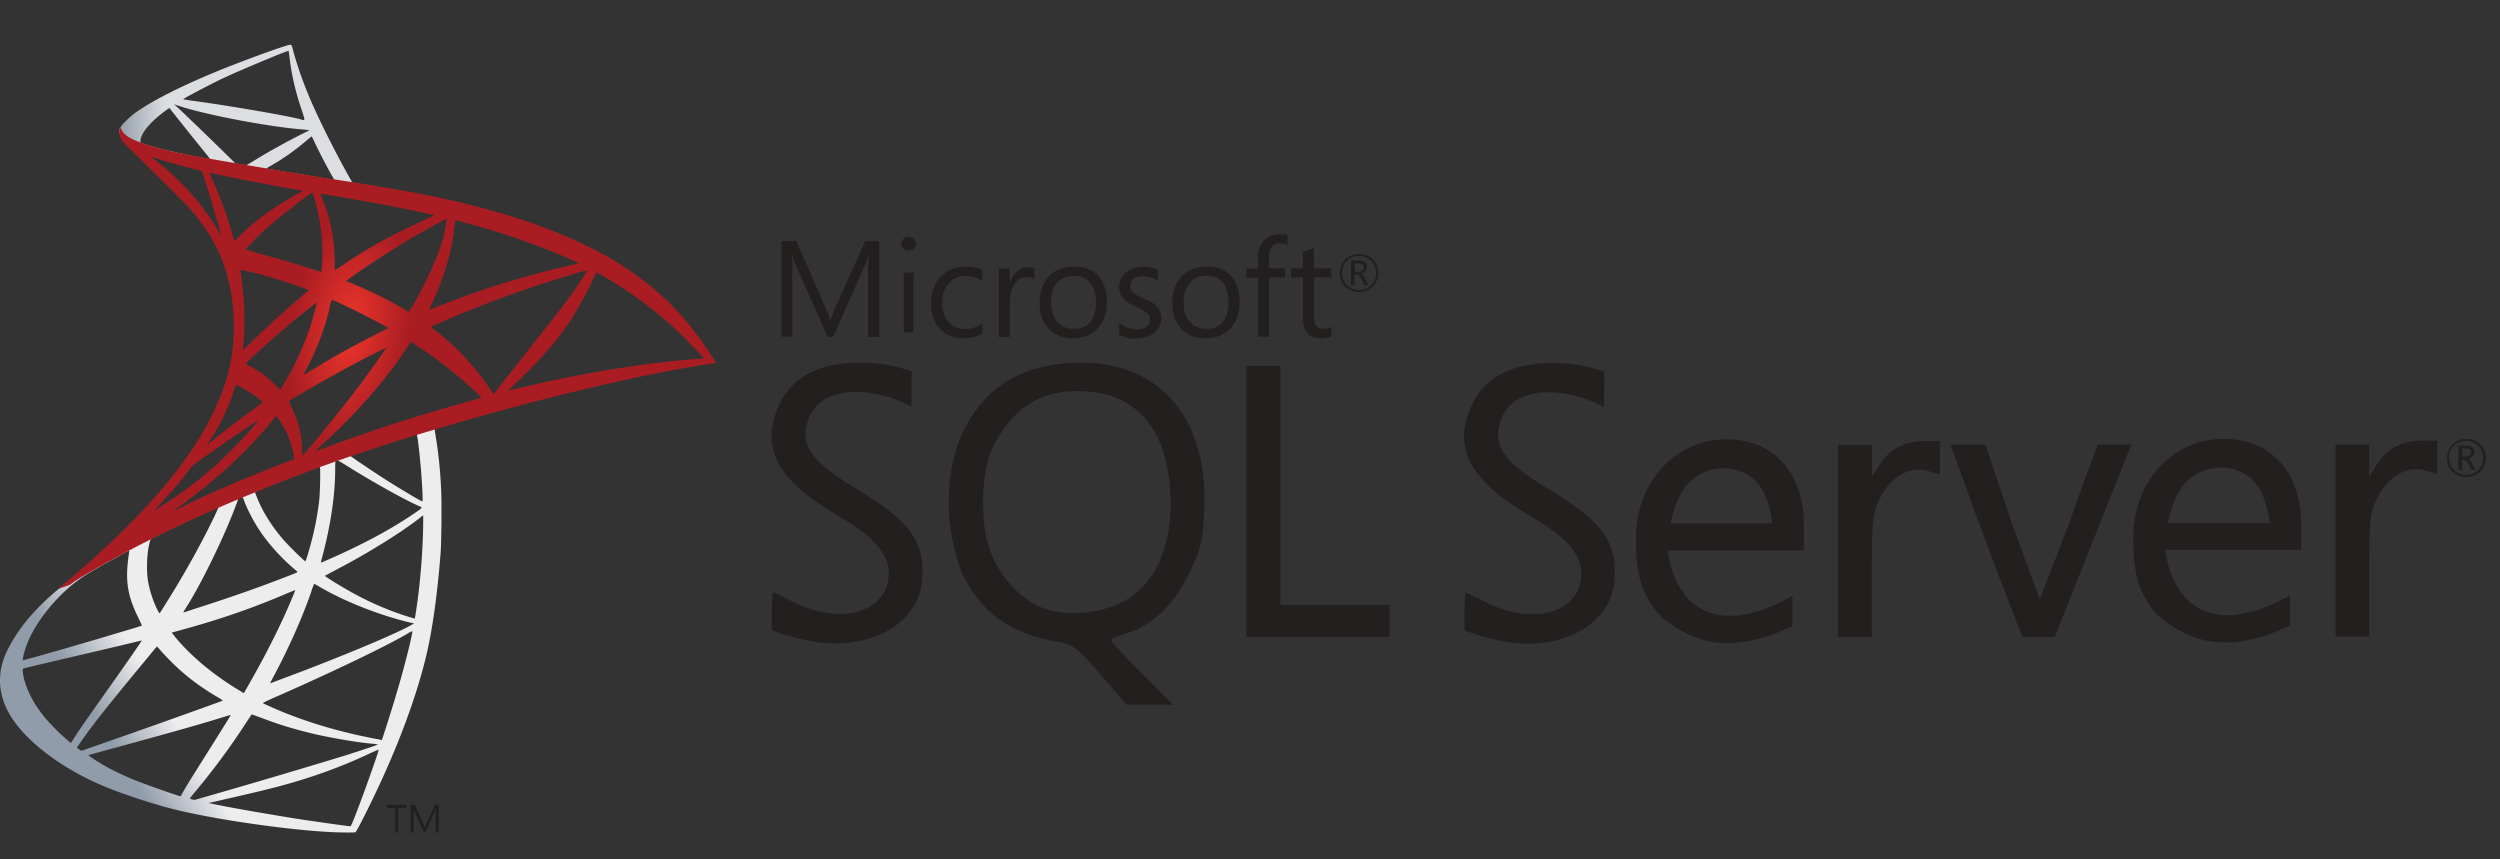 <svg xmlns="http://www.w3.org/2000/svg" width="128" height="44" fill="none" viewBox="0 0 128 44"><rect x="0" y="0" width="128" height="44" fill="#333333" stroke="none"/><path fill="#231F1F" d="M20.236 42.624h.157v-1.258h.416v-.157h-.989v.157h.416v1.258Zm.953-.945c0-.123 0-.223-.01-.28.011.067.035.113.045.146l.483 1.079h.077l.484-1.09c.013-.033.023-.077.045-.134-.01.112-.01.202-.01.27v.953h.167v-1.414h-.202l-.438.976c-.01.035-.045.103-.067.18h-.013c-.009-.045-.032-.09-.064-.167l-.438-.989h-.226v1.416h.158v-.945l.009-.001ZM55.282 18.565c-.135 0-.27.013-.405.013-2.73.145-4.57 1.347-5.647 3.693-.921 2.122-.82 4.895.01 7.03.966 2.086 2.526 3.187 5.131 3.603.551.09.921.393 1.988 1.64l1.314 1.538h2.382l-1.584-1.597c-.875-.876-1.584-1.638-1.584-1.705 0-.067.335-.214.74-.337 1.337-.404 2.447-1.437 3.224-3.02.628-1.27.718-1.663.808-3.244.236-4.707-2.245-7.65-6.377-7.616v.002Zm2.088 12.307c-1.159.561-2.841.674-3.94.27-1.136-.417-2.235-1.596-2.73-2.931-.55-1.46-.471-4.154.157-5.367 1.011-1.932 2.348-2.82 4.301-2.82 2.897 0 4.545 1.774 4.76 5.11.17 2.783-.762 4.872-2.547 5.737v.001Zm41.151-8.287c-1 0-1.764.404-2.279 1.201l-.404.631v-1.64h-1.73v9.837h1.728V29.47c0-2.875.036-3.211.438-3.998.554-1.08 1.507-1.617 2.428-1.36l.618.18v-1.705h-.799v-.002Zm-10.16-.09c-.338 0-.698.045-1.055.123-2.314.605-3.619 2.82-3.539 5.1 0 1.908.37 2.862 1.292 3.862 1.886 1.548 3.592 1.672 5.895.841.392-.167.82-.36.82-.36v-1.548l-.82.425c-1.864.811-3.267.811-4.391-.144-.717-.73-1.033-1.606-1.178-2.605h6.972v-1.327c0-2.704-1.627-4.411-3.997-4.367h.002Zm-2.82 4.313s.258-1.686 1.214-2.348c.46-.325.987-.482 1.504-.482s1.034.167 1.46.493c.876.674 1.022 2.325 1.022 2.325h-5.2v.012Zm-41.69-1.774c-1.875-1.136-2.706-1.955-2.605-2.92.291-2.672 3.593-2.303 5.421-1.292l.013-1.797s-1.01-.438-2.46-.461c-2.222-.034-3.659.695-4.332 2.178-.99 2.19-.113 3.84 3.052 5.681 1.777 1.034 2.562 1.932 2.562 2.91 0 2.022-2.438 2.728-4.952 1.46-.518-.258-.956-.473-.979-.473-.09.573-.044 1.944-.044 1.944s.773.325 1.932.549c2.874.573 5.49-.776 5.736-2.965.215-2.055-.528-3.132-3.344-4.815Zm69.975-2.563c-.337 0-.695.047-1.068.125-2.312.605-3.614 2.82-3.525 5.1 0 1.905.37 2.85 1.29 3.85 1.887 1.549 3.593 1.674 5.907.842.391-.167.818-.358.818-.358v-1.55l-.819.427c-1.867.809-3.271.809-4.391-.147-.721-.729-1.034-1.594-1.18-2.605h6.961V26.83c0-2.691-1.627-4.4-3.997-4.355l.004-.003Zm-2.82 4.314s.26-1.684 1.214-2.359a2.597 2.597 0 0 1 1.503-.483c.515 0 1.034.168 1.46.495.876.673 1.023 2.336 1.023 2.336h-5.198l-.002.011Zm-31.697-1.73c-1.874-1.132-2.704-1.954-2.603-2.92.29-2.673 3.592-2.302 5.42-1.291l.014-1.797s-1.011-.438-2.46-.46c-2.222-.033-3.66.696-4.334 2.18-.988 2.189-.1 3.84 3.054 5.68 1.775 1.034 2.56 1.92 2.56 2.898 0 2.022-2.436 2.739-4.951 1.459-.515-.258-.953-.47-.978-.47-.09.573-.044 1.944-.044 1.944s.763.313 1.918.549c2.877.574 5.493-.773 5.74-2.962.213-2.045-.528-3.122-3.336-4.807v-.002Zm44.678-2.493c-.999 0-1.773.405-2.279 1.202l-.404.629v-1.638h-1.73v9.835h1.728v-3.145c0-2.873.035-3.211.438-3.996.554-1.078 1.507-1.618 2.428-1.359l.617.18v-1.708h-.798Zm-58.43 2.437v-6.266h-1.743v13.879h7.332v-1.64h-5.589V25Zm40.319 1.953-1.437 3.74-1.382-3.76-1.403-4.167h-1.785a304.296 304.296 0 0 0 3.683 9.847c.55.013 1.101 0 1.651 0l1.94-4.873 1.977-4.973h-1.706s-.754 1.976-1.539 4.188l.001-.002Zm-36.302-12c.281 0 .516-.09.709-.284a.94.94 0 0 0 .29-.695c0-.28-.1-.515-.29-.695a.968.968 0 0 0-.695-.27.955.955 0 0 0-.709.28.936.936 0 0 0-.28.695c0 .284.09.518.28.696.18.18.415.27.695.27v.002Zm-.617-1.597a.84.84 0 0 1 .63-.245.84.84 0 0 1 .619.245c.167.167.257.37.257.618a.865.865 0 0 1-.875.875.821.821 0 0 1-.619-.247.865.865 0 0 1-.257-.628.83.83 0 0 1 .245-.618Zm.416.708h.113c.08 0 .158.077.225.224l.136.304h.212l-.168-.337c-.068-.136-.135-.214-.213-.236a.409.409 0 0 0 .234-.124c.057-.058.077-.136.077-.225 0-.103-.032-.18-.1-.237-.077-.064-.2-.1-.36-.1h-.359v1.259h.18v-.528h.023Zm0-.585h.157c.113 0 .193.024.237.057.042.034.054.078.054.157 0 .146-.09.214-.258.214h-.193v-.428h.002Zm-28.8.473c0-.438-.013-.763-.024-.955h.01c.046.226.101.395.146.507l1.674 3.74h.28l1.675-3.773c.045-.103.09-.258.145-.473h.013c-.033.373-.045.698-.045.957v3.3h.573v-4.906h-.718l-1.539 3.412a18.42 18.42 0 0 0-.236.606h-.023a3.928 3.928 0 0 0-.224-.583l-1.504-3.447h-.764v4.906h.552v-3.289l.009-.002Zm5.703.01h.494v3.055h-.494V13.96Zm.247-1.121c.103 0 .19-.035.257-.103a.357.357 0 0 0 .114-.258c0-.1-.034-.19-.112-.257a.36.36 0 0 0-.26-.103c-.1 0-.19.035-.258.103a.362.362 0 0 0-.113.257c0 .112.035.19.113.258a.37.37 0 0 0 .258.103Zm3.773 4.243v-.539c-.27.203-.562.303-.863.303-.36 0-.653-.123-.867-.36-.212-.235-.325-.56-.325-.966 0-.425.113-.763.347-1.02.226-.247.518-.37.876-.37.292 0 .573.09.832.27v-.573a1.71 1.71 0 0 0-.809-.18c-.561 0-.999.18-1.326.527-.325.348-.492.82-.492 1.391 0 .507.146.934.448 1.26.316.334.719.504 1.213.504.383-.01.696-.09.966-.247Zm1.415-1.63c0-.402.09-.728.258-.952.157-.202.347-.304.572-.304.191 0 .326.035.425.113v-.584a.89.89 0 0 0-.334-.045.855.855 0 0 0-.541.193 1.184 1.184 0 0 0-.38.592h-.013v-.717h-.56v3.502h.562v-1.797h.01Zm3.223 1.868c.528 0 .953-.17 1.268-.507.314-.335.471-.786.471-1.348 0-.572-.144-1.01-.437-1.336-.291-.326-.696-.483-1.224-.483s-.953.157-1.268.461c-.337.335-.515.807-.515 1.414 0 .528.144.966.448 1.292.314.337.73.506 1.257.506Zm-.798-2.854c.213-.225.494-.337.842-.337.36 0 .63.112.831.337.203.236.303.572.303 1.021 0 .428-.09.764-.28.99-.191.235-.472.36-.843.36-.36 0-.64-.125-.853-.36-.213-.238-.315-.562-.315-.99-.021-.424.09-.772.315-1.02Zm4.996 2.549a.92.92 0 0 0 .327-.719.877.877 0 0 0-.258-.64c-.136-.135-.347-.257-.653-.381-.27-.113-.437-.214-.528-.292a.48.48 0 0 1-.145-.36c0-.146.057-.258.168-.348.113-.09.257-.134.45-.134.303 0 .562.08.798.248v-.561a1.645 1.645 0 0 0-.753-.168c-.36 0-.664.1-.888.291a.898.898 0 0 0-.348.73c0 .257.077.47.224.628.123.133.335.27.628.392.281.124.472.236.573.326.1.09.146.202.146.335 0 .327-.224.496-.662.496-.337 0-.64-.111-.91-.335v.605c.244.147.538.214.862.214.416-.022.742-.124.966-.326l.003-.001Zm2.673-3.369c-.528 0-.953.157-1.269.461-.334.335-.514.808-.514 1.414 0 .528.145.966.448 1.292.315.337.73.506 1.258.506.54 0 .953-.17 1.268-.508.316-.335.473-.785.473-1.347 0-.573-.147-1.01-.438-1.336-.304-.326-.708-.483-1.224-.483l-.002.001Zm1.09 1.842c0 .427-.09.763-.281.988-.191.236-.472.361-.843.361-.36 0-.64-.125-.854-.36-.212-.237-.314-.562-.314-.99 0-.45.113-.798.338-1.032.212-.224.493-.338.842-.338.347 0 .627.114.83.338.18.247.28.583.28 1.033h.001Zm1.516 1.752h.56v-3.032h.82v-.472h-.82v-.54c0-.492.19-.74.585-.74.133 0 .268.034.368.09v-.505c-.1-.045-.236-.056-.404-.056-.303 0-.55.09-.752.281-.236.224-.36.515-.36.91v.574h-.593v.47h.592v3.022l.004-.002Zm2.301-.955c0 .685.303 1.034.92 1.034.225 0 .394-.036.529-.116v-.482a.586.586 0 0 1-.36.113c-.191 0-.325-.044-.404-.146-.08-.1-.125-.27-.125-.505v-1.977h.889v-.471h-.889v-1.033c-.193.067-.382.124-.561.18v.853h-.605v.471h.605v2.077l.001.002Zm60.262 6.456a.961.961 0 0 0-.695-.27.946.946 0 0 0-.708.283.946.946 0 0 0-.281.695c0 .28.091.515.28.695.19.18.425.271.708.271.279 0 .515-.09.708-.28a.97.97 0 0 0-.013-1.393l.001-.001Zm-.089 1.326a.833.833 0 0 1-.619.245.84.84 0 0 1-.618-.245.875.875 0 0 1-.257-.63.83.83 0 0 1 .247-.619.836.836 0 0 1 .628-.244.84.84 0 0 1 .619.244c.167.17.257.374.257.618 0 .26-.077.461-.257.631Zm-.505-.573a.48.48 0 0 0 .235-.123c.057-.058.078-.137.078-.227 0-.1-.033-.18-.101-.236-.077-.064-.202-.099-.36-.099h-.358v1.257h.18v-.528h.112c.077 0 .155.077.224.224l.134.303h.214l-.167-.338c-.058-.147-.125-.214-.194-.236l.003.003Zm-.124-.113h-.193v-.425h.158c.112 0 .191.02.236.055.045.034.055.078.055.158 0 .145-.09.212-.257.212h.001Z"/><path fill="url(#a)" d="m23.15 21.12-8.037 2.638-6.992 3.101-1.956.52a42.64 42.64 0 0 1-1.586 1.446 56.756 56.756 0 0 1-1.64 1.38 12.263 12.263 0 0 0-1.592 1.587c-.553.696-.99 1.435-1.178 2.003-.334 1.025-.17 2.063.474 3.022.826 1.22 2.472 2.466 4.392 3.315.978.433 2.624.989 3.863 1.3 2.06.525 6.045 1.093 8.238 1.179.443.018 1.039.018 1.063 0 .049-.031.389-.684.784-1.496 1.349-2.766 2.32-5.36 2.849-7.577.316-1.343.565-3.132.729-5.25.042-.592.06-2.576.024-3.248a22.892 22.892 0 0 0-.304-2.863c-.024-.129-.03-.245-.018-.25.024-.02.097-.043 1.088-.33l-.2-.477Zm-1.834 1.08c.073 0 .267 1.875.316 3.06.012.25.005.415-.007.415-.048 0-1.026-.58-1.725-1.02-.607-.384-1.761-1.154-1.944-1.3-.06-.043-.055-.049.444-.22.844-.287 2.849-.934 2.916-.934Zm-4.095 1.356c.055 0 .195.08.529.287 1.251.788 2.952 1.74 3.681 2.058.225.097.249.06-.267.415-1.106.757-2.485 1.502-4.174 2.253-.297.134-.546.238-.552.238-.013 0 .024-.153.072-.336.407-1.52.638-3.059.65-4.292.006-.61.006-.61.061-.629-.012.006-.006.006 0 .006Zm-.844.324c.036.036.012 1.404-.037 1.777-.11.89-.28 1.721-.559 2.655a4.076 4.076 0 0 1-.14.427c-.024.03-.856-.787-1.13-1.105a8.264 8.264 0 0 1-1.117-1.636c-.14-.274-.358-.812-.34-.83.097-.067 3.298-1.313 3.323-1.288Zm-3.973 1.569c.006 0 .012 0 .018.006.012.012.055.11.091.22.194.53.632 1.312 1.008 1.813a10.323 10.323 0 0 0 1.701 1.777c.037.036.049.03-.941.409-1.148.44-2.4.879-3.834 1.343-.342.11-.684.223-1.026.335-.055.019-.037-.012.121-.262.711-1.117 1.793-3.31 2.4-4.86.103-.268.207-.537.225-.598.024-.085.054-.116.133-.159.043-.012.085-.024.104-.024Zm-1.215.506c.018.013-.292.666-.596 1.264a47.365 47.365 0 0 1-2.095 3.67c-.146.238-.286.458-.304.482-.03.043-.043.03-.14-.159a5.618 5.618 0 0 1-.468-1.416c-.09-.476-.073-1.307.03-1.82.08-.378.074-.372.256-.464.777-.396 3.293-1.58 3.317-1.556Zm10.479.428v.256c0 1.362-.146 3.23-.358 4.592a7.224 7.224 0 0 1-.073.44l-.383-.11a15.624 15.624 0 0 1-2.795-1.204c-.589-.323-1.445-.854-1.421-.879.006-.006.261-.14.559-.299a35.792 35.792 0 0 0 3.323-1.96c.37-.25.93-.653 1.05-.763l.098-.073ZM6.602 28.19c.024 0 .018.049-.018.269a8.693 8.693 0 0 0-.067.653c-.049.891.097 1.55.535 2.454.121.25.218.458.212.464-.042.037-4.064 1.221-5.327 1.57-.377.103-.705.195-.73.2-.042.013-.048.007-.03-.097.14-.897.82-2.07 1.768-3.059.632-.66 1.136-1.044 1.999-1.538.62-.354 1.573-.885 1.646-.91 0-.006.006-.006.012-.006Zm9.477 1.703c.006-.006.152.074.328.177 1.3.758 3.11 1.46 4.653 1.82l.14.03-.194.11c-.808.452-3.463 1.563-6.178 2.583-.395.146-.784.293-.857.323a.436.436 0 0 1-.14.043c0-.006.11-.22.25-.482.759-1.429 1.524-3.169 1.913-4.378.049-.116.079-.22.085-.226Zm-.966.318c.006.006-.042.134-.103.28-.529 1.289-1.221 2.693-2.108 4.268-.225.403-.413.727-.42.727-.005 0-.188-.11-.406-.244-1.288-.794-2.43-1.771-3.178-2.717l-.109-.135.553-.152c1.98-.543 3.663-1.13 5.334-1.85.237-.098.431-.177.437-.177Zm6.002 2.106c.006.14-.304 1.398-.559 2.308a66.755 66.755 0 0 1-.729 2.417c-.146.465-.273.85-.28.85a.401.401 0 0 1-.078-.02c-1.804-.329-3.42-.787-4.94-1.397-.424-.171-1.032-.446-1.068-.476-.012-.013.352-.184.814-.385 2.764-1.215 5.631-2.595 6.615-3.187a.791.791 0 0 1 .225-.11Zm-13.857.476c.012.013-.76 1.13-1.84 2.65-.377.531-.814 1.154-.978 1.386-.165.232-.414.598-.553.818l-.256.397-.273-.232c-.322-.269-.88-.843-1.13-1.16-.522-.653-.875-1.343-1.014-1.972-.067-.293-.067-.44-.006-.458.09-.024 1.713-.409 3.231-.763.845-.195 1.823-.427 2.175-.513.353-.085.638-.153.644-.153Zm.778.3.194.22c.875.982 1.768 1.709 2.85 2.344.194.11.34.207.327.214-.042.03-3.754 1.355-5.473 1.953-.966.342-1.762.617-1.768.617a1.05 1.05 0 0 1-.121-.08l-.11-.079.176-.256c.571-.83 1.288-1.74 2.85-3.633l1.075-1.3Zm4.848 3.485c.006-.005.273.092.601.214.79.3 1.415.489 2.254.703 1.033.262 2.527.518 3.408.592.134.012.206.024.182.042-.042.025-.935.324-1.591.532a431.853 431.853 0 0 1-7.752 2.289c-.06.012-.261-.043-.261-.067 0-.012.145-.202.322-.41a36.214 36.214 0 0 0 2.466-3.333c.2-.305.37-.555.37-.562Zm-1.07.031c.006.006-.425.702-1.178 1.899-.322.506-.68 1.08-.808 1.282-.122.195-.304.5-.407.672l-.176.311-.091-.025a50.116 50.116 0 0 1-2.163-.769 15.035 15.035 0 0 1-1.416-.653c-.486-.263-1.093-.653-1.044-.666.012-.005.844-.231 1.846-.506 2.661-.727 4.137-1.148 5.103-1.453.176-.055.328-.098.334-.092Zm7.564 1.783h.006c.024.061-.96 2.808-1.319 3.675-.078.196-.109.244-.151.238-.104-.006-1.531-.207-2.4-.336-1.513-.232-4.052-.677-4.69-.824l-.146-.03.905-.208c1.945-.44 2.88-.677 3.828-.97a26.96 26.96 0 0 0 3.578-1.386c.188-.086.346-.153.389-.16Z"/><path fill="url(#b)" d="M14.866 2.291c-.134-.018-2.29.764-3.681 1.331-1.878.77-3.336 1.502-4.235 2.137-.334.238-.753.66-.82.824a.573.573 0 0 0-.036.208l.814.775 1.938.623 4.61.83 5.274.91.054-.458c-.018 0-.03-.006-.048-.006l-.693-.11-.14-.25c-.716-1.27-1.506-2.845-1.968-3.908a20.262 20.262 0 0 1-.887-2.46c-.103-.415-.115-.44-.182-.446Zm-.097.312h.006c.006.006.03.177.054.378.104.855.292 1.68.59 2.57.224.672.224.636-.037.556-.62-.17-3.396-.653-5.406-.934a7.98 7.98 0 0 1-.596-.091c-.024-.025 1.452-.8 2.102-1.105.833-.385 3.117-1.344 3.287-1.374ZM8.912 5.338l.237.08c1.288.439 4.526 1.062 6.312 1.208.2.018.37.037.377.037.006.006-.164.097-.383.201-.862.434-1.81.965-2.466 1.374-.195.122-.37.22-.395.22-.024 0-.152-.025-.286-.043l-.243-.037-.607-.598a254.874 254.874 0 0 0-2.23-2.155l-.316-.287Zm-.242.19.856 1.074c.468.592.942 1.172 1.045 1.3.103.128.188.232.182.238-.024.018-1.239-.22-1.883-.366a15.251 15.251 0 0 1-1.343-.354l-.334-.11v-.086c.006-.409.523-1.02 1.398-1.642l.079-.055Zm7.277 1.464c.025 0 .055.055.128.22.206.458.85 1.691 1.008 1.93.049.079.134.085-.723-.056-2.059-.335-2.721-.445-2.721-.457 0-.006.06-.05.14-.092a11.858 11.858 0 0 0 1.852-1.288c.14-.116.268-.226.292-.244.006-.013.018-.019.024-.013Z"/><path fill="url(#c)" d="M6.17 6.499s-.133.214-.006.531c.08.196.31.434.571.678 0 0 2.704 2.65 3.032 3.028 1.494 1.734 2.144 3.443 2.205 5.8.036 1.514-.25 2.845-.96 4.39-1.264 2.772-3.93 5.83-8.043 9.225l.601-.202c.389-.293.918-.604 2.157-1.288 2.861-1.575 6.08-3.022 10.03-4.512 5.686-2.149 15.035-4.664 20.357-5.482l.552-.086-.085-.134a18.755 18.755 0 0 0-1.22-1.728c-1.167-1.453-2.583-2.631-4.314-3.608-2.381-1.337-5.462-2.381-9.361-3.156-.735-.147-2.351-.428-3.664-.63-2.782-.433-4.58-.732-6.56-1.074a68.289 68.289 0 0 1-2.48-.458 15.685 15.685 0 0 1-1.609-.433c-.437-.171-1.07-.342-1.203-.861Zm1.568 1.526c.006-.006.103.03.23.074.231.079.529.17.881.268.267.074.534.145.802.214.365.091.668.177.675.177.042.043.656 2.015.862 2.772.08.287.14.53.134.53-.006.007-.073-.097-.152-.237-.71-1.258-1.835-2.534-3.135-3.56a2.593 2.593 0 0 1-.297-.238Zm2.988.83c.03 0 .165.019.329.056 1.032.232 2.885.586 4.07.787.2.03.358.067.358.08 0 .012-.073.054-.164.103-.2.104-1.008.586-1.276.77-.674.451-1.281.94-1.719 1.38-.176.176-.328.323-.328.323s-.036-.104-.067-.232c-.218-.849-.674-2.106-1.087-2.992a2.641 2.641 0 0 1-.122-.28c0 .012 0 .006.006.006Zm5.261 1.008c.037.012.098.22.219.678.225.885.328 1.874.292 2.796a5.294 5.294 0 0 1-.037.525l-.018.061-.316-.104a95.393 95.393 0 0 0-2.612-.775c-.517-.14-.936-.269-.936-.281 0-.037.754-.794 1.076-1.08.613-.544 2.278-1.838 2.332-1.82Zm.42.061c.018-.018 2.515.415 3.65.635.845.165 2.072.421 2.145.452.036.012-.091.085-.498.268-1.604.727-2.795 1.38-3.98 2.174-.309.208-.57.378-.576.378-.006 0-.012-.177-.012-.39 0-1.16-.231-2.333-.657-3.322a.934.934 0 0 1-.072-.195Zm6.457 1.282c.018.019-.06.513-.133.806-.22.91-.809 2.26-1.531 3.529-.128.226-.243.409-.256.415-.012.006-.176-.085-.364-.195a19.746 19.746 0 0 0-2.381-1.173c-.243-.103-.456-.189-.462-.201-.043-.037 1.914-1.337 2.946-1.96.82-.5 2.157-1.245 2.181-1.22Zm.462.073c.054 0 1.16.306 1.737.477 1.428.427 3.068 1.031 4.137 1.52l.444.201-.31.074c-2.612.604-4.848 1.3-7.004 2.18a4.526 4.526 0 0 1-.347.133c-.012 0 .049-.14.128-.31.65-1.387 1.07-2.834 1.172-4.067.006-.116.025-.208.043-.208Zm-11.008 2.54c.018-.018.863.183 1.318.311.693.196 2.163.69 2.163.727 0 .006-.164.147-.358.318a43.917 43.917 0 0 0-2.479 2.258 8.759 8.759 0 0 1-.516.477c-.012 0-.018-.037-.012-.086.14-1.026.109-2.344-.085-3.681-.019-.171-.037-.318-.03-.324Zm17.745.019c.012.012-.389.647-.644 1.007-.364.525-.9 1.221-2.108 2.747-.638.806-1.355 1.716-1.592 2.021-.243.305-.443.562-.45.562-.005 0-.084-.11-.17-.245a12.595 12.595 0 0 0-2.46-2.729 14.503 14.503 0 0 0-.45-.366.687.687 0 0 1-.12-.104c0-.018 1.032-.464 1.816-.781a62.014 62.014 0 0 1 4.647-1.667c.735-.232 1.519-.458 1.531-.445Zm.468.122c.024-.007.17.067.346.17a20.617 20.617 0 0 1 4.064 3.065c.322.318 1.118 1.148 1.106 1.154 0 0-.28.025-.608.05-2.557.194-5.832.738-8.979 1.5-.212.05-.4.092-.413.092-.012 0 .225-.238.523-.525 1.847-1.788 2.691-2.918 3.687-4.933.14-.299.262-.555.274-.573-.006 0-.006 0 0 0ZM17 15.352c.086.018.876.39 1.471.69.547.274 1.367.714 1.41.75.005.006-.286.16-.645.336a42.265 42.265 0 0 0-3.14 1.74c-.292.177-.535.324-.54.324-.025 0-.02-.025.145-.324a12.79 12.79 0 0 0 1.233-3.364c.024-.091.049-.152.067-.152Zm-.789.146c.018.019-.188.77-.316 1.178-.249.776-.668 1.746-1.075 2.48-.097.17-.243.42-.322.56l-.152.245-.34-.33c-.395-.384-.717-.622-1.13-.836-.164-.086-.292-.159-.292-.171 0-.049 1.04-.995 1.835-1.679.571-.494 1.774-1.465 1.792-1.447Zm4.83 1.997.297.195c.68.446 1.483 1.038 2.096 1.557.346.287 1.015.891 1.148 1.038l.073.079-.492.14c-2.782.776-4.933 1.465-7.442 2.394a8.71 8.71 0 0 1-.534.189c-.037 0-.067.03.559-.55 1.604-1.483 3.025-3.12 4.082-4.713l.213-.33Zm-1.27.317c.012.012-.82 1.19-1.318 1.856a82.436 82.436 0 0 1-2.382 2.991c-.303.36-.564.66-.577.666-.018.006-.024-.085-.024-.226 0-.739-.188-1.526-.516-2.198-.14-.28-.164-.348-.134-.378.116-.104 1.883-1.118 3.001-1.722.753-.403 1.932-1.001 1.95-.989Zm-7.679 1.892a6.67 6.67 0 0 1 1.36.867c.013.013-.145.14-.351.293a56.822 56.822 0 0 0-1.962 1.49c-.535.428-.553.44-.492.348.4-.616.6-.964.814-1.41.188-.397.376-.867.51-1.276.048-.177.11-.311.121-.311Zm2.048 1.612c.03-.006.066.05.23.294.347.518.614 1.214.68 1.776l.013.122-.832.324a74.972 74.972 0 0 0-3.791 1.58c-.261.123-.717.343-1.014.49a7.8 7.8 0 0 1-.541.262c0-.006.188-.147.419-.318 1.816-1.324 3.39-2.777 4.568-4.23.128-.153.243-.293.255-.3h.013Zm-.942.232c.024.025-.668.812-1.142 1.295A20.173 20.173 0 0 1 8.284 25.9c-.182.116-.346.22-.364.233-.043.024.012-.037.644-.727.4-.433.705-.8 1.05-1.252.232-.299.274-.341.608-.58.893-.647 2.953-2.051 2.977-2.027Z"/><defs><linearGradient id="a" x1="6.047" x2="8.96" y1="38.635" y2="36.922" gradientUnits="userSpaceOnUse"><stop stop-color="#909CA9"/><stop offset="1" stop-color="#EDEDEE"/></linearGradient><linearGradient id="b" x1="6.115" x2="8.453" y1="6.098" y2="6.098" gradientUnits="userSpaceOnUse"><stop stop-color="#939FAB"/><stop offset="1" stop-color="#DCDEE1"/></linearGradient><radialGradient id="c" cx="0" cy="0" r="1" gradientTransform="matrix(-2.981 -.45 .905 -5.993 17.912 16.878)" gradientUnits="userSpaceOnUse"><stop stop-color="#EE352C"/><stop offset="1" stop-color="#A91D22"/></radialGradient></defs></svg>